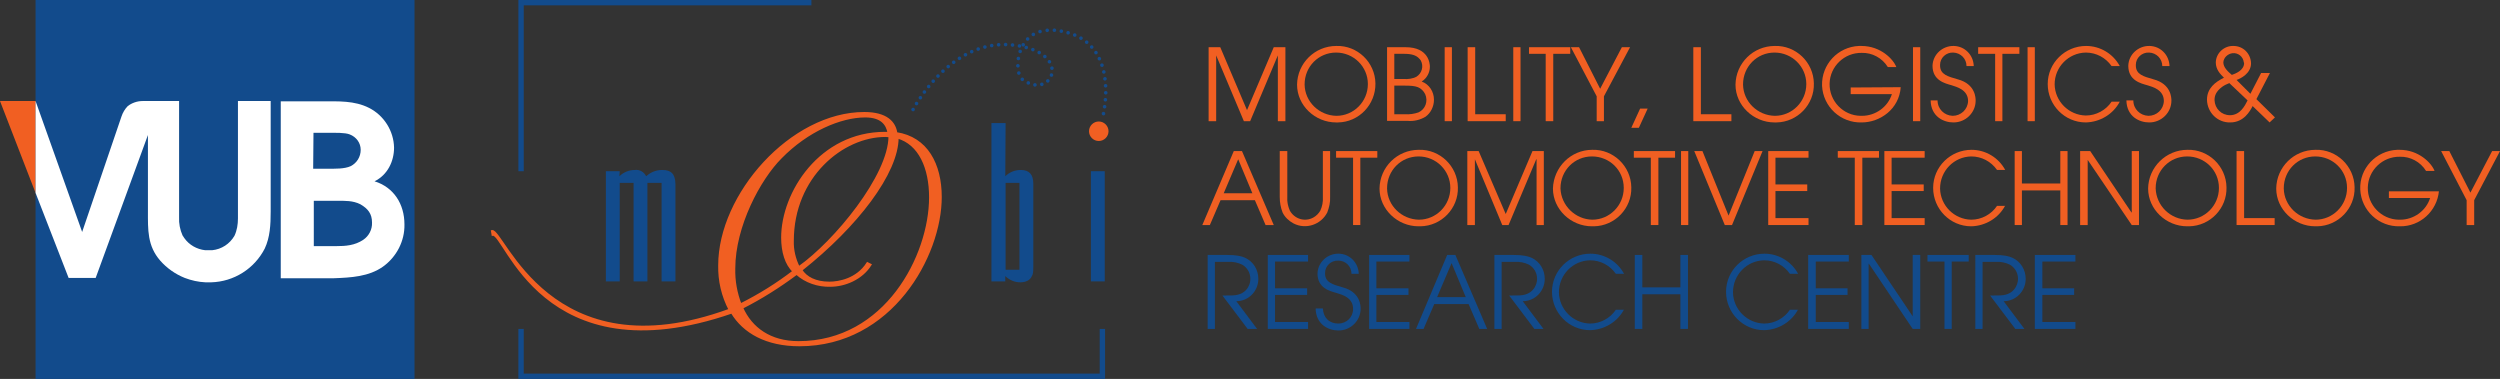 <?xml version="1.0" encoding="utf-8"?>
<!-- Generator: Adobe Illustrator 25.4.1, SVG Export Plug-In . SVG Version: 6.00 Build 0)  -->
<!DOCTYPE svg PUBLIC "-//W3C//DTD SVG 1.1//EN" "http://www.w3.org/Graphics/SVG/1.1/DTD/svg11.dtd">
<svg version="1.1" id="Layer_1" xmlns:x="http://ns.adobe.com/Extensibility/1.0/" xmlns:i="http://ns.adobe.com/AdobeIllustrator/10.0/" xmlns:graph="http://ns.adobe.com/Graphs/1.0/"
	 xmlns="http://www.w3.org/2000/svg" xmlns:xlink="http://www.w3.org/1999/xlink" x="0px" y="0px" width="794.3px" height="120.4px"
	 viewBox="0 0 794.3 120.4" style="enable-background:new 0 0 794.3 120.4;" xml:space="preserve">
<rect x="0" y="0" width="794.3" height="120.4" fill="#333333" stroke="none"/>
<style type="text/css">
	.st0{fill:#124B8C;}
	.st1{fill:#FFFFFF;}
	.st2{fill:#F15F22;}
	.st3{fill:none;stroke:#F15F22;stroke-width:0.628;}
	.st4{fill:none;stroke:#124B8C;stroke-width:1.131;stroke-linecap:round;stroke-linejoin:round;stroke-dasharray:0,2.219;}
	.st5{fill:none;stroke:#124B8C;stroke-width:1.131;stroke-linecap:round;stroke-linejoin:round;stroke-dasharray:0,2.211;}
	.st6{fill:none;stroke:#124B8C;stroke-width:1.131;stroke-linecap:round;stroke-linejoin:round;stroke-dasharray:0,2.325;}
	.st7{fill:none;stroke:#124B8C;stroke-width:1.131;stroke-linecap:round;stroke-linejoin:round;stroke-dasharray:0,2.222;}
	.st8{fill:none;stroke:#124B8C;stroke-width:1.131;stroke-linecap:round;stroke-linejoin:round;}
</style>
<polygon class="st0" points="351.1,104.5 349.4,104.5 349.4,118.7 166.4,118.7 166.4,104.5 164.7,104.5 164.7,120.4 351.1,120.4 "/>
<polygon class="st0" points="164.7,54.4 164.7,0 257.8,0 257.8,0 257.8,1.7 166.4,1.7 166.4,54.4 164.7,54.4 "/>
<rect x="11.3" y="0" class="st0" width="120.4" height="120.4"/>
<path class="st1" d="M26.1,73L26.1,73L26.1,73z"/>
<path class="st1" d="M56.9,68.3L56.9,68.3"/>
<path class="st1" d="M119,57.6c4.1-2,6.2-6.3,6.2-10.7c-0.1-5.3-3.2-10.2-7.9-12.6c-4.7-2.4-9.9-2.1-15-2.1l-13.1,0v10.1l0,46.1
	h16.9c5.4-0.2,11.1-0.5,15.6-3.7c4.3-3.1,6.9-8.1,6.8-13.4C128.5,64.8,125.1,59.5,119,57.6 M99.6,42.2h3.6v0h1.1
	c2.2,0,5.3-0.1,6.8,0.5c2.1,0.8,3.5,2.7,3.5,4.9c0,2.2-1.2,4.2-3.2,5.2c-2,0.9-4.9,0.8-7.1,0.8h-1.2v0h-3.6L99.6,42.2z M115.4,76.2
	c-2.7,1.8-5.6,2-8.6,2h-4.3v0h-2.8V63.8h7.4c2.5,0,5-0.1,7.4,1.1c2.4,1.4,3.7,3,3.7,5.8C118.3,72.9,117.2,75,115.4,76.2"/>
<polygon class="st2" points="0,32.1 11.3,61.3 11.3,32.1 "/>
<path class="st1" d="M86,32.1L86,32.1l-10.4,0v37.3c0,1.9-0.3,3.8-1.1,5.5c-1.5,2.6-4.1,4.3-7.1,4.6c-0.1,0-0.2,0-0.3,0
	c-0.3,0-0.6,0-0.8,0c-0.3,0-0.6,0-0.8,0c-0.1,0-0.2,0-0.3,0c-2.7-0.3-5.1-1.7-6.6-3.8c-0.2-0.3-0.4-0.6-0.6-0.9
	c-0.8-1.8-1.2-3.8-1.1-5.8V32.1H45.3c-1.7,0-3.4,0.6-4.7,1.6c-0.9,0.9-1.6,2.1-2,3.3L26.1,73.7v0l0,0l0,0L11.3,32.1v29.2l10.5,27
	h8.6L47,42.9l0,24.2c0,5.9-0.2,11,3.9,15.7c2.1,2.4,4.8,4.3,7.8,5.5c2.1,0.8,4.3,1.3,6.6,1.4c0.3,0,0.6,0,0.9,0c0.3,0,0.6,0,0.9,0
	c7.2-0.2,13.7-4.3,17-10.7c1.7-3.6,1.9-7.6,1.9-11.8V32.1z"/>
<polygon class="st2" points="384,15 387.7,15 396.2,35 404.7,15 408.4,15 408.4,38.5 406,38.5 406,17.6 406,17.6 397.2,38.5 
	395.2,38.5 386.4,17.6 386.4,17.6 386.4,38.5 384,38.5 "/>
<path class="st2" d="M424.6,14.6c6.7-0.2,12.3,5.2,12.4,11.9s-5.2,12.3-11.9,12.4c-0.2,0-0.4,0-0.6,0c-6.7,0-12.4-5.4-12.4-12
	C412.2,20.1,417.7,14.6,424.6,14.6C424.5,14.6,424.5,14.6,424.6,14.6 M424.6,36.8c5.5,0,10-4.5,10-10.1c0-5.5-4.5-10-10.1-10
	s-10,4.5-10,10.1c0,0,0,0.1,0,0.1C414.6,32.3,419.1,36.7,424.6,36.8"/>
<path class="st2" d="M440.7,15h5.9c7.4,0,7.7,5.3,7.7,6.2c0,1.9-1,3.7-2.6,4.7c2.4,0.9,3.9,3.2,3.9,5.8c0,2.1-1,4.2-2.7,5.4
	c-1.7,1-3.7,1.5-5.7,1.3h-6.5V15z M443,25.1h3c1.4,0.1,2.8-0.1,4-0.7c1.8-1.1,2.4-3.4,1.4-5.2c-0.1-0.2-0.3-0.4-0.5-0.6
	c-0.9-1-2.3-1.5-4.8-1.5H443L443,25.1z M443,36.3h3.3c1.5,0.1,3-0.1,4.4-0.6c2.2-1,3.1-3.6,2.1-5.8c-0.5-1-1.3-1.8-2.3-2.2
	c-1.1-0.4-2.1-0.5-4.6-0.5H443V36.3z"/>
<rect x="459" y="15" class="st2" width="2.3" height="23.5"/>
<polygon class="st2" points="466.3,15 468.7,15 468.7,36.3 478.4,36.3 478.4,38.5 466.3,38.5 "/>
<rect x="480.8" y="15" class="st2" width="2.3" height="23.5"/>
<polygon class="st2" points="491.1,17.1 485.8,17.1 485.8,15 498.9,15 498.9,17.1 493.5,17.1 493.5,38.5 491.1,38.5 "/>
<polygon class="st2" points="507.3,30.6 499.1,15 501.7,15 508.4,28.2 515.3,15 517.9,15 509.6,30.6 509.6,38.5 507.3,38.5 "/>
<polygon class="st2" points="521.1,34.5 523.5,34.5 520.7,40.6 518.3,40.6 "/>
<polygon class="st2" points="538,15 540.4,15 540.4,36.3 550.1,36.3 550.1,38.5 538,38.5 "/>
<path class="st2" d="M563.9,14.6c6.7-0.2,12.3,5.2,12.4,11.9c0.2,6.7-5.2,12.3-11.9,12.4c-0.2,0-0.4,0-0.6,0
	c-6.7,0-12.4-5.4-12.4-12C551.5,20.1,557,14.6,563.9,14.6C563.8,14.6,563.9,14.6,563.9,14.6 M563.9,36.8c5.5,0,10-4.5,10-10.1
	c0-5.5-4.5-10-10.1-10s-10,4.5-10,10.1c0,0,0,0.1,0,0.1C553.9,32.3,558.4,36.7,563.9,36.8"/>
<path class="st2" d="M603.9,27.7c-0.5,7-6.6,11.2-12.4,11.2c-6.7,0.2-12.3-5-12.6-11.7c-0.2-6.7,5-12.3,11.7-12.6c0.3,0,0.6,0,0.8,0
	c6.2,0,10.2,4.3,11.1,6.7h-2.7c-1.8-2.9-5-4.6-8.3-4.5c-5.5-0.1-10.1,4.3-10.2,9.8c-0.1,5.5,4.3,10.1,9.8,10.2c0.2,0,0.4,0,0.5,0
	c4.3,0,8.2-2.8,9.5-6.9H588v-2.1L603.9,27.7z"/>
<rect x="607.8" y="15" class="st2" width="2.3" height="23.5"/>
<path class="st2" d="M615.6,31.9c0,2.7,2.1,4.8,4.8,4.9c2.6,0,4.8-2,4.9-4.7c0-3.6-3.7-4.5-5.2-5c-2.1-0.6-6.1-1.5-6.1-6.2
	c0.1-3.6,3.2-6.4,6.8-6.3c3.5,0.1,6.2,2.9,6.3,6.4h-2.3c0-2.3-1.8-4.2-4.2-4.3c-2.3-0.1-4.2,1.7-4.2,3.9c0,0.1,0,0.1,0,0.2
	c0,2.9,2.5,3.5,5.6,4.4c5.7,1.5,5.7,6,5.7,6.8v0c0,3.8-3.2,6.9-7,6.9c0,0-0.1,0-0.1,0c-3,0-7.1-1.8-7.2-7H615.6z"/>
<polygon class="st2" points="633.9,17.1 628.5,17.1 628.5,15 641.6,15 641.6,17.1 636.2,17.1 636.2,38.5 633.9,38.5 "/>
<rect x="644.2" y="15" class="st2" width="2.3" height="23.5"/>
<path class="st2" d="M673.5,32.3c-2.1,4-6.3,6.5-10.8,6.6c-6.7,0-12.1-5.5-12.1-12.2c0-6.7,5.5-12.1,12.2-12.1
	c4.5,0,8.6,2.5,10.7,6.4h-2.6c-1.9-2.7-4.9-4.3-8.2-4.3c-5.5,0.1-9.9,4.6-9.9,10.1c0.1,5.4,4.5,9.8,9.9,9.9c3.3,0,6.4-1.7,8.2-4.4
	H673.5z"/>
<path class="st2" d="M677.8,31.9c0,2.7,2.1,4.8,4.8,4.9c2.6,0,4.8-2,4.9-4.7c0-3.6-3.6-4.5-5.2-5c-2.1-0.6-6.1-1.5-6.1-6.2
	c0.1-3.6,3.2-6.4,6.8-6.3c3.5,0.1,6.2,2.9,6.3,6.4h-2.3c0-2.3-1.8-4.2-4.2-4.3c-2.3-0.1-4.2,1.7-4.2,3.9c0,0.1,0,0.1,0,0.2
	c0,2.9,2.5,3.5,5.6,4.4c5.7,1.5,5.7,6,5.7,6.8v0c0,3.8-3.2,6.9-7,6.9c0,0-0.1,0-0.1,0c-3,0-7.1-1.8-7.2-7H677.8z"/>
<path class="st2" d="M721.2,23.2l-4.3,8.3l5.9,5.8l-1.7,1.6l-5.4-5.2c-0.8,1.6-2.8,5.2-7.1,5.2c-4,0.1-7.3-3.1-7.4-7.2
	c0-3.7,2.7-5.7,5.4-7c-1.2-1.2-2.6-2.6-2.6-4.9c0.1-3,2.7-5.3,5.6-5.2c3.1,0,5.5,2.4,5.6,5.5c0,3.3-3.4,4.9-4.6,5.3l4.4,4.4l3.4-6.6
	H721.2z M708.3,26.4c-0.8,0.3-1.6,0.7-2.3,1.2c-2,1.5-2.4,2.9-2.4,4.2c0.1,2.7,2.2,4.8,4.9,4.8c3.2,0,4.7-2.9,5.6-4.7L708.3,26.4z
	 M712.9,19.8c-0.2-1.8-1.8-3.1-3.6-2.9c-1.5,0.2-2.8,1.4-2.9,2.9c0,1.6,1.4,2.9,2.7,4c1.1-0.4,3.9-1.4,3.9-3.8
	C712.9,19.9,712.9,19.8,712.9,19.8z"/>
<path class="st2" d="M392,48h2.6l10.1,23.5h-2.6l-3.4-7.9h-10.9l-3.4,7.9H382L392,48z M388.8,61.4h9.1l-4.5-10.8L388.8,61.4z"/>
<path class="st2" d="M409,48v14.6c-0.1,1.5,0.2,2.9,0.8,4.3c1.5,2.7,4.8,3.7,7.5,2.2c0.9-0.5,1.7-1.3,2.2-2.2
	c0.6-1.3,0.9-2.8,0.8-4.3V48h2.3v14.6c0.1,1.7-0.3,3.3-0.9,4.9c-2,3.9-6.8,5.5-10.7,3.5c-1.5-0.8-2.8-2-3.5-3.5
	c-0.6-1.5-0.9-3.2-0.9-4.9V48H409z"/>
<polygon class="st2" points="429.9,50.1 424.5,50.1 424.5,48 437.6,48 437.6,50.1 432.2,50.1 432.2,71.5 429.9,71.5 "/>
<path class="st2" d="M450.8,47.6c6.7-0.2,12.3,5.2,12.4,11.9c0.2,6.7-5.2,12.3-11.9,12.4c-0.2,0-0.4,0-0.6,0
	c-6.7,0-12.4-5.4-12.4-12C438.4,53.1,443.9,47.6,450.8,47.6C450.8,47.6,450.8,47.6,450.8,47.6 M450.8,69.8c5.5,0,10-4.5,10-10.1
	c0-5.5-4.5-10-10.1-10s-10,4.5-10,10.1c0,0,0,0.1,0,0.1C440.8,65.3,445.3,69.7,450.8,69.8"/>
<polygon class="st2" points="466.2,48 469.8,48 478.4,68 486.9,48 490.5,48 490.5,71.5 488.2,71.5 488.2,50.6 488.1,50.6 
	479.3,71.5 477.3,71.5 468.6,50.6 468.6,50.6 468.6,71.5 466.2,71.5 "/>
<path class="st2" d="M505.9,47.6c6.7-0.2,12.3,5.2,12.4,11.9c0.2,6.7-5.2,12.3-11.9,12.4c-0.2,0-0.4,0-0.6,0
	c-6.7,0-12.4-5.4-12.4-12C493.6,53.1,499.1,47.6,505.9,47.6C505.9,47.6,505.9,47.6,505.9,47.6 M505.9,69.8c5.5,0,10-4.5,10-10.1
	s-4.5-10-10.1-10s-10,4.5-10,10.1c0,0,0,0.1,0,0.1C496,65.3,500.5,69.7,505.9,69.8"/>
<polygon class="st2" points="524.5,50.1 519.1,50.1 519.1,48 532.2,48 532.2,50.1 526.9,50.1 526.9,71.5 524.5,71.5 "/>
<rect x="534.1" y="48" class="st2" width="2.3" height="23.5"/>
<polygon class="st2" points="538.3,48 540.9,48 549.2,68.5 557.5,48 560,48 550.3,71.5 548,71.5 "/>
<polygon class="st2" points="561.8,48 574.6,48 574.6,50.1 564.1,50.1 564.1,58.6 574.2,58.6 574.2,60.7 564.1,60.7 564.1,69.3 
	574.6,69.3 574.6,71.5 561.8,71.5 "/>
<polygon class="st2" points="589.3,50.1 583.9,50.1 583.9,48 597,48 597,50.1 591.7,50.1 591.7,71.5 589.3,71.5 "/>
<polygon class="st2" points="598.7,48 611.5,48 611.5,50.1 601,50.1 601,58.6 611.2,58.6 611.2,60.7 601,60.7 601,69.3 611.5,69.3 
	611.5,71.5 598.7,71.5 "/>
<path class="st2" d="M637.1,65.3c-2.1,4-6.3,6.5-10.8,6.6c-6.7,0-12.1-5.5-12.1-12.2s5.5-12.1,12.2-12.1c4.5,0,8.6,2.5,10.7,6.4
	h-2.6c-1.9-2.7-4.9-4.3-8.2-4.3c-5.5,0.1-9.9,4.6-9.9,10.2c0.1,5.4,4.5,9.8,9.9,9.9c3.3,0,6.4-1.7,8.2-4.4H637.1z"/>
<polygon class="st2" points="640.1,48 642.4,48 642.4,58.3 654.6,58.3 654.6,48 656.9,48 656.9,71.5 654.6,71.5 654.6,60.5 
	642.4,60.5 642.4,71.5 640.1,71.5 "/>
<polygon class="st2" points="660.9,48 664.1,48 677.2,67.5 677.3,67.5 677.3,48 679.6,48 679.6,71.5 677.3,71.5 663.3,50.8 
	663.3,50.8 663.3,71.5 660.9,71.5 "/>
<path class="st2" d="M695,47.6c6.7-0.2,12.3,5.2,12.4,11.9c0.2,6.7-5.2,12.3-11.9,12.4c-0.2,0-0.4,0-0.6,0c-6.7,0-12.4-5.4-12.4-12
	C682.6,53.1,688.2,47.6,695,47.6C695,47.6,695,47.6,695,47.6 M695,69.8c5.5,0,10-4.5,10-10.1s-4.5-10-10.1-10s-10,4.5-10,10.1
	c0,0,0,0.1,0,0.1C685.1,65.3,689.5,69.7,695,69.8"/>
<polygon class="st2" points="710.6,48 713,48 713,69.3 722.7,69.3 722.7,71.5 710.6,71.5 "/>
<path class="st2" d="M735.7,47.6c6.7-0.2,12.3,5.2,12.4,11.9c0.2,6.7-5.2,12.3-11.9,12.4c-0.2,0-0.4,0-0.6,0
	c-6.7,0-12.4-5.4-12.4-12C723.3,53.1,728.8,47.6,735.7,47.6C735.6,47.6,735.6,47.6,735.7,47.6 M735.7,69.8c5.5,0,10-4.5,10-10.1
	s-4.5-10-10.1-10s-10,4.5-10,10.1c0,0,0,0.1,0,0.1C725.7,65.3,730.2,69.7,735.7,69.8"/>
<path class="st2" d="M774.9,60.7c-0.6,6.4-6,11.3-12.4,11.2c-6.7,0.2-12.3-5-12.6-11.7s5-12.3,11.7-12.6c0.3,0,0.6,0,0.8,0
	c6.2,0,10.2,4.3,11.1,6.7h-2.7c-1.8-2.9-5-4.6-8.3-4.5c-5.5-0.1-10.1,4.3-10.2,9.8c-0.1,5.5,4.3,10.1,9.8,10.2c0.2,0,0.4,0,0.5,0
	c4.3,0,8.2-2.8,9.5-6.9H759v-2.1H774.9z"/>
<polygon class="st2" points="783.7,63.6 775.6,48 778.2,48 784.9,61.2 791.8,48 794.3,48 786.1,63.6 786.1,71.5 783.7,71.5 "/>
<path class="st0" d="M383.8,81h6c3.1,0,4.7,0.4,5.8,0.9c2.6,1.2,4.2,3.8,4.2,6.7c0,3.9-3.1,7.1-7,7.1l6.6,8.8h-3l-8-10.6
	c3,0,4,0,5-0.3c2.8-0.7,4.4-3.5,3.7-6.3c-0.3-1.3-1.2-2.5-2.4-3.2c-1.4-0.7-3-1-4.6-0.9h-4.1v21.3h-2.3V81z"/>
<polygon class="st0" points="402.8,81 415.6,81 415.6,83.1 405.1,83.1 405.1,91.6 415.3,91.6 415.3,93.7 405.1,93.7 405.1,102.3 
	415.6,102.3 415.6,104.5 402.8,104.5 "/>
<path class="st0" d="M420.3,97.9c0.1,3,2,4.9,4.9,4.9c2.6,0,4.7-2,4.7-4.6c0,0,0,0,0-0.1c0-3.6-3.6-4.5-5.2-5
	c-2.1-0.6-6.1-1.5-6.1-6.2c0.1-3.6,3.2-6.4,6.8-6.3c3.5,0.1,6.2,2.9,6.3,6.4h-2.3c0-2.3-1.8-4.2-4.2-4.2c-2.3-0.1-4.2,1.7-4.2,3.9
	c0,0.1,0,0.1,0,0.2c0,2.9,2.5,3.5,5.6,4.4c5.7,1.5,5.7,6,5.7,6.8v0c0,3.8-3.2,6.9-7,6.9c0,0-0.1,0-0.1,0c-3,0-7.1-1.8-7.2-7H420.3z"
	/>
<polygon class="st0" points="435,81 447.8,81 447.8,83.1 437.3,83.1 437.3,91.6 447.5,91.6 447.5,93.7 437.3,93.7 437.3,102.3 
	447.8,102.3 447.8,104.5 435,104.5 "/>
<path class="st0" d="M459.8,81h2.6l10.1,23.5H470l-3.4-7.9h-10.9l-3.4,7.9h-2.4L459.8,81z M456.6,94.4h9.1l-4.5-10.8L456.6,94.4z"/>
<path class="st0" d="M474.8,81h6c3.1,0,4.7,0.4,5.8,0.9c2.6,1.2,4.2,3.8,4.2,6.7c0,3.9-3.1,7.1-7,7.1l6.6,8.8h-2.9l-8-10.6
	c3,0,4,0,5-0.3c2.8-0.7,4.4-3.6,3.7-6.3c-0.3-1.3-1.2-2.5-2.4-3.2c-1.4-0.7-3-1-4.6-0.9h-4.1v21.3h-2.3L474.8,81z"/>
<path class="st0" d="M516,98.3c-2.1,4-6.3,6.5-10.8,6.6c-6.7,0-12.1-5.5-12.1-12.2c0-6.7,5.5-12.1,12.2-12.1c4.5,0,8.6,2.5,10.7,6.4
	h-2.6c-1.9-2.7-4.9-4.3-8.2-4.3c-5.5,0.1-9.9,4.6-9.9,10.2c0.1,5.4,4.5,9.8,9.9,9.9c3.3,0,6.4-1.7,8.2-4.4H516z"/>
<polygon class="st0" points="519.4,81 521.8,81 521.8,91.3 533.9,91.3 533.9,81 536.3,81 536.3,104.5 533.9,104.5 533.9,93.5 
	521.8,93.5 521.8,104.5 519.4,104.5 "/>
<path class="st0" d="M571.3,98.3c-2.1,4-6.3,6.5-10.8,6.6c-6.7,0-12.1-5.5-12.1-12.2c0-6.7,5.5-12.1,12.2-12.1
	c4.5,0,8.6,2.5,10.7,6.4h-2.6c-1.9-2.7-4.9-4.3-8.2-4.3c-5.5,0.1-9.9,4.6-9.9,10.2c0.1,5.4,4.5,9.8,9.9,9.9c3.3,0,6.4-1.7,8.2-4.4
	H571.3z"/>
<polygon class="st0" points="574.5,81 587.4,81 587.4,83.1 576.9,83.1 576.9,91.6 587,91.6 587,93.7 576.9,93.7 576.9,102.3 
	587.4,102.3 587.4,104.5 574.5,104.5 "/>
<polygon class="st0" points="591.4,81 594.6,81 607.7,100.5 607.7,100.5 607.7,81 610.1,81 610.1,104.5 607.7,104.5 593.8,83.8 
	593.7,83.8 593.7,104.5 591.4,104.5 "/>
<polygon class="st0" points="617.8,83.1 612.4,83.1 612.4,81 625.5,81 625.5,83.1 620.1,83.1 620.1,104.5 617.8,104.5 "/>
<path class="st0" d="M627.6,81h6c3.1,0,4.7,0.4,5.8,0.9c2.6,1.2,4.2,3.8,4.2,6.7c0,3.9-3.1,7.1-7,7.1l6.6,8.8h-2.9l-8-10.6
	c3,0,4,0,5-0.3c2.8-0.7,4.4-3.6,3.7-6.3c-0.3-1.3-1.2-2.5-2.4-3.2c-1.4-0.7-3-1-4.6-0.9h-4.1v21.3h-2.3L627.6,81z"/>
<polygon class="st0" points="646.5,81 659.4,81 659.4,83.1 648.9,83.1 648.9,91.6 659,91.6 659,93.7 648.9,93.7 648.9,102.3 
	659.4,102.3 659.4,104.5 646.5,104.5 "/>
<path class="st2" d="M253.8,84.9c-1.3-2.6-2-5.5-1.9-8.4c0-20.4,15.8-33.3,29.4-33.3c0.7,0,0.8,0.1,1.3,0.1
	C282.6,55.8,265.2,76.9,253.8,84.9 M235.8,97.8c6.1-3.1,11.8-6.7,17.3-10.8c2.9,2.6,6.8,3.9,10.7,3.8c4.6,0,10-2.2,12.8-6.7l-1-0.5
	c-3.3,5.2-9.1,6.2-12.1,6.2c-4.4,0-7.4-1.6-8.9-4c17.7-14,30.6-30.9,30.6-42.1c6.9,2,10.3,9.6,10.3,19c0,18.5-14.1,46-41.8,46
	C244.7,108.7,238.7,104.3,235.8,97.8 M235.3,96.7c-1.4-3.6-2.1-7.5-2-11.4c0-13.4,8-28.4,14.8-35.2c8.4-8.6,19-13.1,26.8-13.1
	c5.2,0,6.9,2.5,7.4,5.2h-1.1c-20.6,0-32.7,19-32.7,33.3c0,4.5,1.2,8.5,3.6,10.7C246.9,90.2,241.3,93.7,235.3,96.7 M231.8,98.4
	c-57.1,20.9-71.9-25.8-75.5-25l0.2,1.2c4-1,15.7,45.5,76,24.7c3.8,6.3,11,10.4,21.5,10.4c29.2,0,44.9-28.4,44.9-47.1
	c0-10.4-4.4-18.8-14.1-20.3c-0.5-3.4-3.1-6.4-10.2-6.4c-23.2,0-46.1,25.9-46.1,48.4C228.4,89.2,229.5,94,231.8,98.4"/>
<path class="st3" d="M253.8,84.9c-1.3-2.6-2-5.5-1.9-8.4c0-20.4,15.8-33.3,29.4-33.3c0.7,0,0.8,0.1,1.3,0.1
	C282.6,55.8,265.2,76.9,253.8,84.9z M235.8,97.8c6.1-3.1,11.8-6.7,17.3-10.8c2.9,2.6,6.8,3.9,10.7,3.8c4.6,0,10-2.2,12.8-6.7l-1-0.5
	c-3.3,5.2-9.1,6.2-12.1,6.2c-4.4,0-7.4-1.6-8.9-4c17.7-14,30.6-30.9,30.6-42.1c6.9,2,10.3,9.6,10.3,19c0,18.5-14.1,46-41.8,46
	C244.7,108.7,238.7,104.3,235.8,97.8z M235.3,96.7c-1.4-3.6-2.1-7.5-2-11.4c0-13.4,8-28.4,14.8-35.2c8.4-8.6,19-13.1,26.8-13.1
	c5.2,0,6.9,2.5,7.4,5.2h-1.1c-20.6,0-32.7,19-32.7,33.3c0,4.5,1.2,8.5,3.6,10.7C246.9,90.2,241.3,93.7,235.3,96.7z M231.8,98.4
	c-57.1,20.9-71.9-25.8-75.5-25l0.2,1.2c4-1,15.7,45.5,76,24.7c3.8,6.3,11,10.4,21.5,10.4c29.2,0,44.9-28.4,44.9-47.1
	c0-10.4-4.4-18.8-14.1-20.3c-0.5-3.4-3.1-6.4-10.2-6.4c-23.2,0-46.1,25.9-46.1,48.4C228.4,89.2,229.5,94,231.8,98.4L231.8,98.4z"/>
<path class="st0" d="M196.9,54.4h-4.4v35h4.4V58.1h4.4v31.3h4.4V58.1h4.5v31.3h4.4v-31c-0.1-3.1-1.3-4.4-4.2-4.4
	c-1.9,0-3.7,0.7-5.1,2c-0.7-1.4-2.1-2.2-3.6-2c-1.8,0-3.6,0.7-4.9,2L196.9,54.4z"/>
<path class="st0" d="M323.9,85.7h-4.4V58.1h4.4V85.7z M319.5,39.1H315v50.3h4.4v-1.7c1.3,1.3,3,2,4.8,2c1.7,0,3.1-0.7,3.6-1.9
	c0.4-0.6,0.5-1.3,0.5-2.9V58.4c0-3-1.3-4.4-4-4.4c-1.8,0-3.6,0.7-4.9,2L319.5,39.1z"/>
<rect x="346.6" y="54.4" class="st0" width="4.4" height="35"/>
<path class="st4" d="M291.2,32.9c3.3-5.3,13.6-19.7,29.4-18.7"/>
<path class="st5" d="M323.9,14.6c16.7,3,10.2,16.5,1.8,11.2"/>
<path class="st6" d="M323.7,23.2c-1.2-4.4,0.8-13.8,10.2-13.6"/>
<path class="st7" d="M337.2,9.9c16.4,2.9,14.4,20.5,13.6,25.1"/>
<path class="st8" d="M350.6,36.1L350.6,36.1 M335,9.6L335,9.6 M324.8,25.2L324.8,25.2 M321.7,14.3L321.7,14.3 M290.1,34.8
	L290.1,34.8"/>
<path class="st2" d="M349.1,44.8c1.7,0,3.1-1.4,3.1-3.1c0-1.7-1.4-3.1-3.1-3.1c-1.7,0-3.1,1.4-3.1,3.1c0,0,0,0,0,0
	C346,43.4,347.4,44.8,349.1,44.8"/>
</svg>
